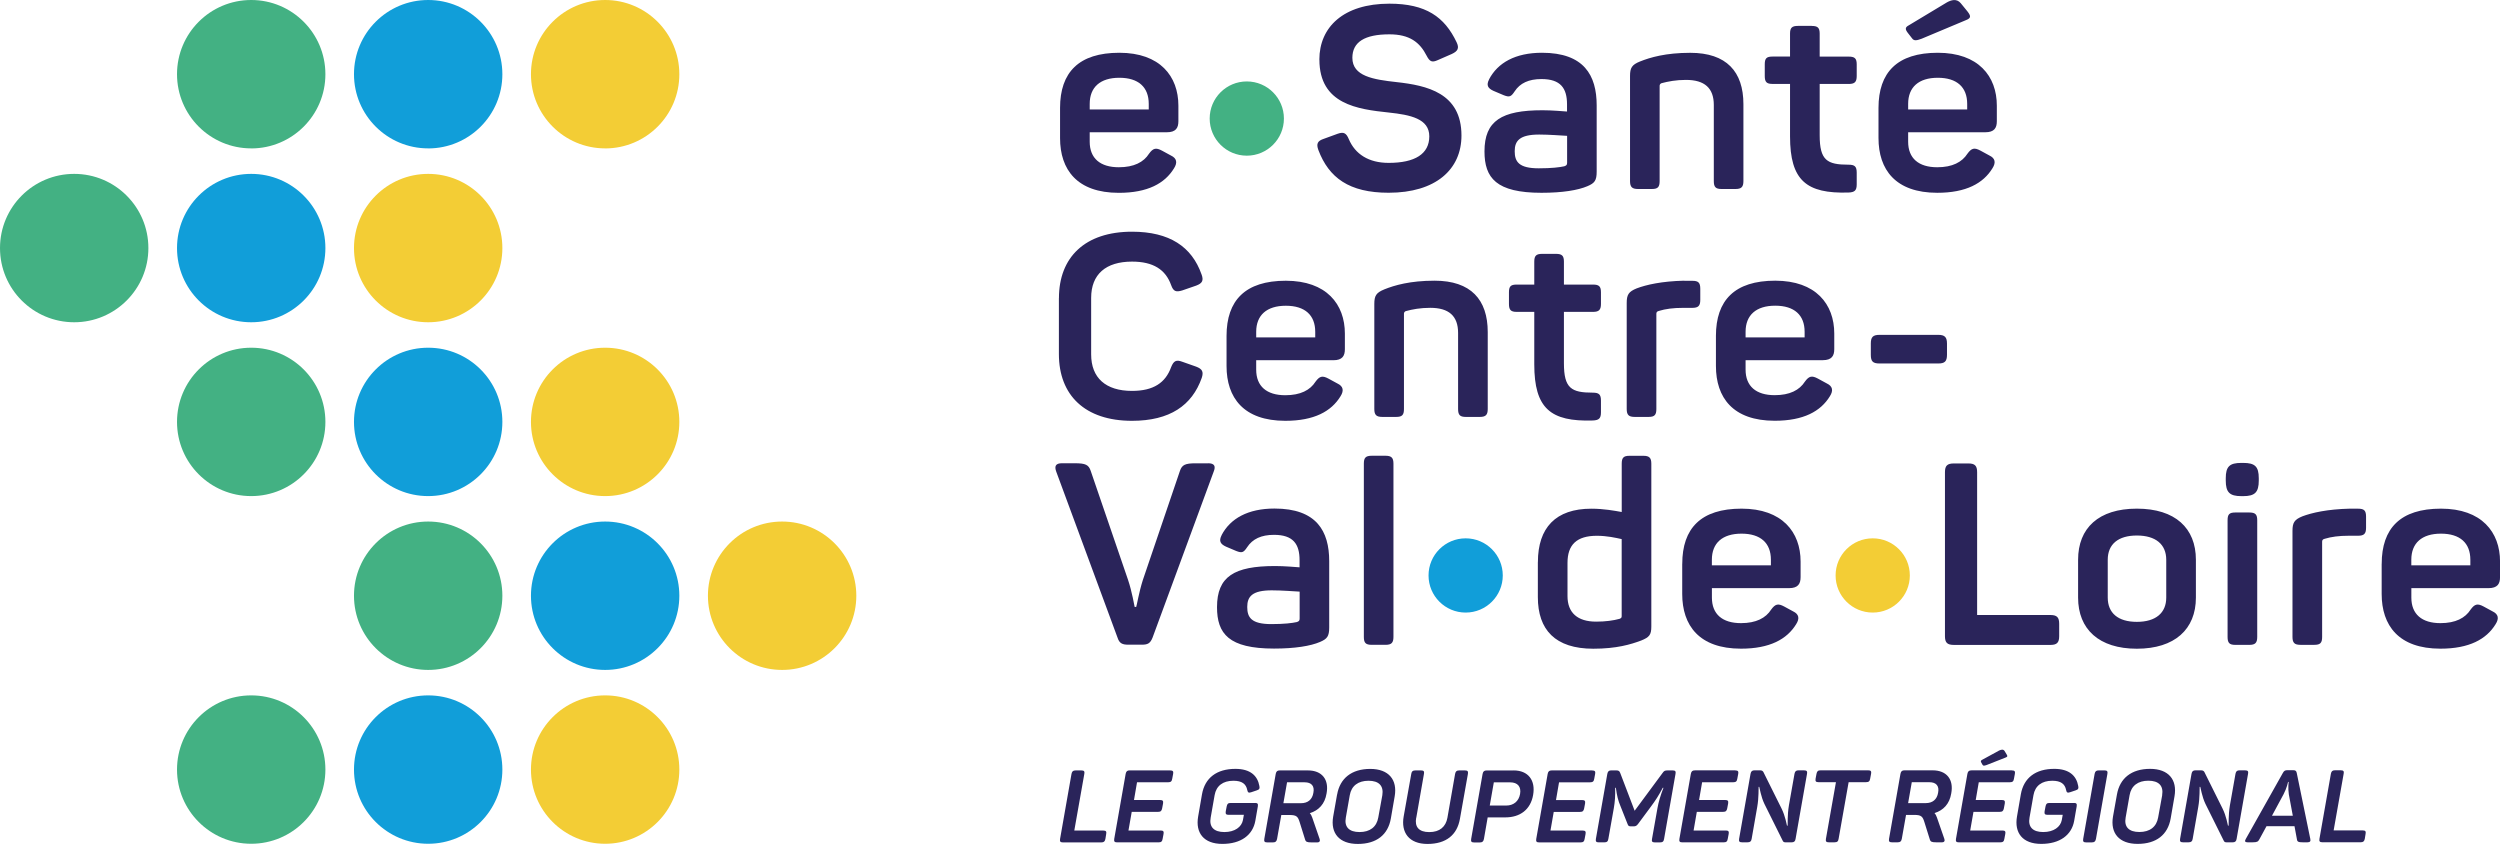 <?xml version="1.0" encoding="UTF-8"?>
<svg id="Calque_1" data-name="Calque 1" xmlns="http://www.w3.org/2000/svg" viewBox="0 0 565.77 190.95">
  <defs>
    <style>
      .cls-1 {
        fill: #f3cd35;
      }

      .cls-1, .cls-2, .cls-3, .cls-4 {
        stroke-width: 0px;
      }

      .cls-2 {
        fill: #2a245a;
      }

      .cls-3 {
        fill: #43b183;
      }

      .cls-4 {
        fill: #119ed9;
      }
    </style>
  </defs>
  <path class="cls-2" d="m559.06,126.67v1.27h-13.36v-1.27c0-3.76,2.37-5.9,6.71-5.9s6.65,2.14,6.65,5.9m-20.07.93v6.82c0,7.11,3.82,12.38,13.3,12.38,6.53,0,10.41-2.14,12.49-5.55.81-1.27.64-2.26-.69-2.89l-2.02-1.1c-1.39-.75-2.02-.58-2.95.69-1.21,1.91-3.41,3.07-6.82,3.07-4.22,0-6.59-2.02-6.59-5.78v-2.14h17.47c2.02,0,2.6-.98,2.6-2.49v-3.53c0-6.65-4.16-11.97-13.36-11.97s-13.42,4.45-13.42,12.49m-7.17-12.49c-5.15.12-8.62.93-10.76,1.73-1.85.75-2.26,1.45-2.26,3.3v24c0,1.33.46,1.79,1.79,1.79h3.18c1.33,0,1.74-.46,1.74-1.79v-21.52c0-.29.06-.58.58-.69,1.5-.46,3.24-.69,5.49-.69h2.08c1.33,0,1.79-.46,1.79-1.79v-2.54c0-1.39-.46-1.79-1.79-1.79h-1.85Zm-22.79.87h-3.18c-1.33,0-1.74.41-1.74,1.74v26.43c0,1.33.41,1.79,1.74,1.79h3.18c1.33,0,1.79-.46,1.79-1.79v-26.43c0-1.33-.46-1.74-1.79-1.74m-1.39-11.22h-.41c-2.66,0-3.53.81-3.53,3.47v.52c0,2.66.87,3.53,3.53,3.53h.41c2.66,0,3.53-.87,3.53-3.53v-.52c0-2.66-.87-3.47-3.53-3.47m-17.41,21.92v8.56c0,3.47-2.37,5.49-6.65,5.49s-6.59-2.02-6.59-5.49v-8.56c0-3.53,2.37-5.49,6.59-5.49s6.65,1.97,6.65,5.49m-19.95,0v8.56c0,7.17,4.74,11.57,13.3,11.57s13.36-4.4,13.36-11.57v-8.56c0-7.17-4.69-11.57-13.36-11.57s-13.3,4.4-13.3,11.57m-24.81-21.8h-3.3c-1.5,0-2.02.52-2.02,1.97v37.13c0,1.45.52,1.97,2.02,1.97h21.86c1.44,0,1.97-.52,1.97-1.97v-2.83c0-1.44-.52-1.97-1.97-1.97h-16.6v-32.33c0-1.45-.52-1.97-1.97-1.97"/>
  <path class="cls-2" d="m400.77,126.67v1.27h-13.36v-1.27c0-3.76,2.37-5.9,6.71-5.9s6.65,2.14,6.65,5.9m-20.07.93v6.82c0,7.11,3.82,12.38,13.3,12.38,6.53,0,10.41-2.14,12.49-5.55.81-1.27.64-2.26-.69-2.89l-2.02-1.1c-1.39-.75-2.02-.58-2.95.69-1.21,1.91-3.41,3.07-6.82,3.07-4.22,0-6.59-2.02-6.59-5.78v-2.14h17.47c2.02,0,2.6-.98,2.6-2.49v-3.53c0-6.65-4.16-11.97-13.36-11.97s-13.42,4.45-13.42,12.49m-13.71-5.61v17.41c0,.35-.06.46-.46.64-1.44.4-3.24.64-5.32.64-4.22,0-6.48-2.02-6.48-5.78v-7.52c0-4.11,2.08-6.13,6.65-6.13,2.31,0,4.28.46,5.61.75m-18.97,5.21v7.92c0,7.4,3.93,11.68,12.55,11.68,5.26,0,8.5-.98,10.82-1.85,1.85-.75,2.31-1.27,2.31-3.18v-36.84c0-1.33-.46-1.79-1.79-1.79h-3.18c-1.33,0-1.73.46-1.73,1.79v10.93c-1.62-.29-4.05-.75-6.88-.75-8.04,0-12.09,4.28-12.09,12.09"/>
  <path class="cls-2" d="m315.35,144.14v-39.21c0-1.33-.46-1.79-1.79-1.79h-3.12c-1.39,0-1.79.46-1.79,1.79v39.21c0,1.33.4,1.79,1.79,1.79h3.12c1.33,0,1.79-.46,1.79-1.79m-21.23-10.24v6.07c0,.52-.17.64-.64.81-1.04.23-2.83.46-5.78.46-4.51,0-5.44-1.5-5.44-3.88s1.16-3.76,5.55-3.76c2.26,0,5.09.23,6.3.29m-17.64-12.78c-.69,1.33-.29,2.02.98,2.6l2.31.98c1.33.52,1.68.35,2.49-.87,1.22-1.85,3.18-2.78,6.07-2.78,4.34,0,5.78,2.08,5.78,5.73v1.62c-.98-.06-3.3-.29-5.55-.29-9.25,0-13.13,2.37-13.13,9.31,0,6.01,2.66,9.37,12.9,9.37,4.74,0,8.27-.58,10.41-1.5,1.62-.69,2.08-1.27,2.08-3.3v-14.98c0-6.83-2.89-11.91-12.38-11.91-6.01,0-10.01,2.26-11.97,6.01m-3.07-16.25h-2.78c-2.43,0-3.12.35-3.59,1.74l-8.39,24.69c-.87,2.72-1.39,5.9-1.5,6.07h-.35c-.06-.17-.58-3.41-1.5-6.13l-8.44-24.64c-.46-1.39-1.16-1.74-3.58-1.74h-2.95c-1.39,0-1.74.64-1.27,1.91l13.88,37.59c.41,1.27,1.1,1.56,2.43,1.56h3.06c1.33,0,1.91-.29,2.43-1.62l13.82-37.53c.52-1.27.17-1.91-1.27-1.91"/>
  <path class="cls-2" d="m408.4,75.08v1.27h-13.36v-1.27c0-3.76,2.37-5.9,6.71-5.9s6.65,2.14,6.65,5.9m-20.07.93v6.83c0,7.11,3.82,12.38,13.3,12.38,6.54,0,10.41-2.14,12.49-5.55.81-1.27.64-2.26-.69-2.89l-2.02-1.1c-1.39-.75-2.02-.58-2.95.69-1.22,1.91-3.41,3.06-6.83,3.06-4.22,0-6.59-2.02-6.59-5.78v-2.14h17.47c2.02,0,2.6-.98,2.6-2.49v-3.53c0-6.65-4.16-11.97-13.36-11.97s-13.42,4.45-13.42,12.49m-7.17-12.49c-5.15.12-8.62.93-10.76,1.74-1.85.75-2.26,1.45-2.26,3.3v24c0,1.33.46,1.79,1.79,1.79h3.18c1.33,0,1.74-.46,1.74-1.79v-21.51c0-.29.06-.58.58-.69,1.51-.46,3.24-.69,5.49-.69h2.08c1.33,0,1.79-.46,1.79-1.79v-2.54c0-1.39-.46-1.79-1.79-1.79h-1.85Zm-29.03-6.07h-3.12c-1.33,0-1.79.41-1.79,1.74v5.21h-3.99c-1.33,0-1.74.4-1.74,1.73v2.66c0,1.33.41,1.79,1.74,1.79h3.99v11.86c0,10.01,3.7,13.01,13.24,12.72,1.39-.06,1.85-.46,1.85-1.85v-2.66c0-1.39-.46-1.79-1.85-1.79-4.86,0-6.53-.98-6.53-6.65v-11.63h6.59c1.33,0,1.79-.46,1.79-1.79v-2.66c0-1.33-.46-1.73-1.79-1.73h-6.59v-5.21c0-1.33-.46-1.74-1.79-1.74m-38.86,8.04c-1.85.75-2.26,1.45-2.26,3.3v23.77c0,1.33.46,1.79,1.79,1.79h3.18c1.33,0,1.74-.46,1.74-1.79v-21.57c0-.23.11-.46.4-.58,1.51-.41,3.3-.75,5.55-.75,4.22,0,6.3,1.85,6.3,5.67v17.23c0,1.33.41,1.79,1.74,1.79h3.18c1.33,0,1.79-.46,1.79-1.79v-17.41c0-7.35-3.82-11.63-12.03-11.63-5.55,0-9.08,1.04-11.39,1.97m-15.62,9.6v1.27h-13.36v-1.27c0-3.76,2.37-5.9,6.71-5.9s6.65,2.14,6.65,5.9m-20.07.93v6.83c0,7.11,3.82,12.38,13.3,12.38,6.54,0,10.41-2.14,12.49-5.55.81-1.27.64-2.26-.69-2.89l-2.02-1.1c-1.39-.75-2.02-.58-2.95.69-1.21,1.91-3.41,3.06-6.83,3.06-4.22,0-6.59-2.02-6.59-5.78v-2.14h17.47c2.02,0,2.6-.98,2.6-2.49v-3.53c0-6.65-4.16-11.97-13.36-11.97s-13.42,4.45-13.42,12.49m-37.94-8.56v12.67c0,9.31,5.9,15.1,16.54,15.1,8.56,0,13.59-3.47,15.79-9.72.46-1.39.11-2.02-1.27-2.54l-3.12-1.1c-1.39-.52-1.96-.23-2.54,1.21-1.27,3.53-3.99,5.38-8.85,5.38-5.96,0-9.25-2.95-9.25-8.27v-12.78c0-5.32,3.3-8.21,9.25-8.21,4.8,0,7.58,1.79,8.85,5.32.52,1.45,1.1,1.62,2.49,1.21l3.18-1.1c1.39-.52,1.73-1.16,1.21-2.54-2.2-6.25-7.23-9.66-15.73-9.66-10.64,0-16.54,5.78-16.54,15.04"/>
  <path class="cls-2" d="m445.19,23.5v1.27h-13.36v-1.27c0-3.76,2.37-5.9,6.71-5.9s6.65,2.14,6.65,5.9m-20.07.93v6.82c0,7.11,3.82,12.38,13.3,12.38,6.53,0,10.41-2.14,12.49-5.55.81-1.27.64-2.26-.69-2.89l-2.02-1.1c-1.39-.75-2.02-.58-2.95.69-1.22,1.91-3.41,3.07-6.83,3.07-4.22,0-6.59-2.02-6.59-5.78v-2.14h17.47c2.02,0,2.6-.98,2.6-2.49v-3.53c0-6.65-4.16-11.97-13.36-11.97s-13.42,4.45-13.42,12.49m15.38-23.83l-8.56,5.15c-.87.46-.81.93-.06,1.85l.81,1.04c.46.69,1.1.52,2.2.12l10.06-4.22c1.16-.46,1.1-.93.29-1.97l-1.51-1.85c-.93-1.1-2.14-.75-3.24-.12m-30.48,5.26h-3.12c-1.33,0-1.79.41-1.79,1.73v5.21h-3.99c-1.33,0-1.73.41-1.73,1.74v2.66c0,1.33.4,1.79,1.73,1.79h3.99v11.86c0,10,3.7,13.01,13.24,12.72,1.39-.06,1.85-.46,1.85-1.85v-2.66c0-1.39-.46-1.79-1.85-1.79-4.86,0-6.53-.98-6.53-6.65v-11.62h6.59c1.33,0,1.79-.46,1.79-1.79v-2.66c0-1.33-.46-1.74-1.79-1.74h-6.59v-5.21c0-1.33-.46-1.73-1.79-1.73m-38.87,8.04c-1.85.75-2.26,1.44-2.26,3.3v23.77c0,1.33.46,1.79,1.79,1.79h3.18c1.33,0,1.73-.46,1.73-1.79v-21.57c0-.23.12-.46.41-.58,1.5-.4,3.3-.75,5.55-.75,4.22,0,6.3,1.85,6.3,5.67v17.23c0,1.33.41,1.79,1.73,1.79h3.18c1.33,0,1.79-.46,1.79-1.79v-17.41c0-7.35-3.82-11.62-12.03-11.62-5.55,0-9.08,1.04-11.39,1.97m-16.48,16.83v6.07c0,.52-.17.64-.64.81-1.04.23-2.83.46-5.78.46-4.51,0-5.44-1.5-5.44-3.88s1.16-3.76,5.55-3.76c2.26,0,5.09.23,6.3.29m-17.64-12.78c-.69,1.33-.29,2.02.98,2.6l2.31.98c1.33.52,1.68.35,2.49-.87,1.21-1.85,3.18-2.78,6.07-2.78,4.34,0,5.78,2.08,5.78,5.73v1.62c-.98-.06-3.3-.29-5.55-.29-9.25,0-13.13,2.37-13.13,9.31,0,6.01,2.66,9.37,12.9,9.37,4.74,0,8.27-.58,10.41-1.5,1.62-.69,2.08-1.27,2.08-3.3v-14.98c0-6.83-2.89-11.91-12.38-11.91-6.01,0-10.01,2.26-11.97,6.01m-38.4-4.45c0,10.12,8.68,11.22,15.73,11.97,4.86.52,9.14,1.39,9.14,5.38s-3.24,6.01-9.2,6.01c-4.51,0-7.58-1.97-9.02-5.38-.58-1.39-1.16-1.68-2.49-1.22l-3.18,1.16c-1.39.46-1.74,1.1-1.21,2.54,2.37,6.25,6.94,9.66,15.9,9.66,10.64,0,16.48-5.26,16.48-12.95,0-9.66-7.86-11.33-14.69-12.09-5.26-.58-10-1.33-10-5.49,0-3.58,2.78-5.32,8.38-5.32,4.57,0,6.88,1.79,8.44,4.86.69,1.33,1.21,1.56,2.49.98l3.18-1.39c1.39-.64,1.74-1.33,1.1-2.66-2.72-5.73-6.94-8.73-15.21-8.73-10.41,0-15.85,5.32-15.85,12.67"/>
  <path class="cls-2" d="m259.97,23.5v1.27h-13.36v-1.27c0-3.76,2.37-5.9,6.71-5.9s6.65,2.14,6.65,5.9m-20.07.93v6.83c0,7.11,3.82,12.38,13.3,12.38,6.54,0,10.41-2.14,12.49-5.55.81-1.27.64-2.26-.69-2.89l-2.02-1.1c-1.39-.75-2.02-.58-2.95.69-1.21,1.91-3.41,3.06-6.83,3.06-4.22,0-6.59-2.02-6.59-5.78v-2.14h17.47c2.02,0,2.6-.98,2.6-2.49v-3.53c0-6.65-4.16-11.97-13.36-11.97s-13.42,4.45-13.42,12.49"/>
  <path class="cls-4" d="m96.9,33.59c9.27,0,16.79-7.52,16.79-16.79S106.17,0,96.9,0s-16.79,7.52-16.79,16.79,7.52,16.79,16.79,16.79"/>
  <path class="cls-1" d="m136.95,33.59c9.27,0,16.79-7.52,16.79-16.79S146.22,0,136.95,0s-16.79,7.52-16.79,16.79,7.52,16.79,16.79,16.79"/>
  <path class="cls-4" d="m96.9,112.27c9.27,0,16.79-7.52,16.79-16.79s-7.52-16.79-16.79-16.79-16.79,7.52-16.79,16.79,7.52,16.79,16.79,16.79"/>
  <path class="cls-1" d="m136.95,112.27c9.27,0,16.79-7.52,16.79-16.79s-7.52-16.79-16.79-16.79-16.79,7.52-16.79,16.79,7.52,16.79,16.79,16.79"/>
  <path class="cls-3" d="m96.9,151.61c9.27,0,16.79-7.52,16.79-16.79s-7.52-16.79-16.79-16.79-16.79,7.52-16.79,16.79,7.52,16.79,16.79,16.79"/>
  <path class="cls-4" d="m96.9,190.95c9.27,0,16.79-7.52,16.79-16.79s-7.52-16.79-16.79-16.79-16.79,7.52-16.79,16.79,7.52,16.79,16.79,16.79"/>
  <path class="cls-1" d="m136.95,190.95c9.27,0,16.79-7.52,16.79-16.79s-7.52-16.79-16.79-16.79-16.79,7.52-16.79,16.79,7.52,16.79,16.79,16.79"/>
  <path class="cls-4" d="m136.95,151.61c9.27,0,16.79-7.52,16.79-16.79s-7.52-16.79-16.79-16.79-16.79,7.52-16.79,16.79,7.52,16.79,16.79,16.79"/>
  <path class="cls-1" d="m177,151.61c9.27,0,16.79-7.52,16.79-16.79s-7.52-16.79-16.79-16.79-16.79,7.52-16.79,16.79,7.52,16.79,16.79,16.79"/>
  <path class="cls-3" d="m56.85,33.59c9.27,0,16.79-7.52,16.79-16.79S66.12,0,56.85,0s-16.79,7.52-16.79,16.79,7.52,16.79,16.79,16.79"/>
  <path class="cls-4" d="m56.85,72.93c9.27,0,16.79-7.52,16.79-16.79s-7.52-16.79-16.79-16.79-16.79,7.52-16.79,16.79,7.52,16.79,16.79,16.79"/>
  <path class="cls-1" d="m96.9,72.93c9.27,0,16.79-7.52,16.79-16.79s-7.52-16.79-16.79-16.79-16.79,7.52-16.79,16.79,7.52,16.79,16.79,16.79"/>
  <path class="cls-3" d="m56.85,112.27c9.27,0,16.79-7.52,16.79-16.79s-7.52-16.79-16.79-16.79-16.79,7.52-16.79,16.79,7.52,16.79,16.79,16.79"/>
  <path class="cls-3" d="m56.85,190.95c9.27,0,16.79-7.52,16.79-16.79s-7.52-16.79-16.79-16.79-16.79,7.52-16.79,16.79,7.52,16.79,16.79,16.79"/>
  <path class="cls-3" d="m16.79,72.93c9.27,0,16.79-7.52,16.79-16.79s-7.52-16.79-16.79-16.79S0,46.86,0,56.14s7.52,16.79,16.79,16.79"/>
  <path class="cls-3" d="m282.16,35.23c4.64,0,8.4-3.76,8.4-8.4s-3.76-8.4-8.4-8.4-8.4,3.76-8.4,8.4,3.76,8.4,8.4,8.4"/>
  <path class="cls-4" d="m331.69,138.63c4.64,0,8.4-3.76,8.4-8.4s-3.76-8.4-8.4-8.4-8.4,3.76-8.4,8.4,3.76,8.4,8.4,8.4"/>
  <path class="cls-1" d="m423.81,138.63c4.64,0,8.4-3.76,8.4-8.4s-3.76-8.4-8.4-8.4-8.4,3.76-8.4,8.4,3.76,8.4,8.4,8.4"/>
  <path class="cls-2" d="m438.65,75.78h-13.3c-1.51,0-1.97.52-1.97,1.97v2.54c0,1.5.46,1.97,1.97,1.97h13.3c1.44,0,1.97-.46,1.97-1.97v-2.54c0-1.45-.52-1.97-1.97-1.97"/>
  <path class="cls-2" d="m529.75,174.32h-1.33c-.57,0-.8.21-.92.78l-2.59,14.73c-.09.57.07.78.64.78h8.7c.57,0,.8-.21.92-.78l.18-1.12c.11-.57-.05-.78-.64-.78h-6.59l2.27-12.83c.12-.57-.07-.78-.64-.78m-11.77,5.44l.9,4.84h-4.71l2.62-4.86c.74-1.4,1.01-2.75,1.01-2.78h.14s-.18,1.38.04,2.8m4.86,10.1l-3.07-14.94c-.09-.51-.34-.62-.87-.62h-1.22c-.53,0-.78.11-1.06.64l-8.38,14.92c-.3.51-.18.76.39.76h1.15c.99,0,1.26-.14,1.54-.69l1.61-2.96h6.33l.55,2.96c.07.55.32.69,1.31.69h1.08c.57,0,.76-.25.64-.76m-14.73-15.53h-1.28c-.57,0-.8.21-.92.78l-1.26,7.11c-.39,2.32-.25,4.4-.3,4.64h-.14c-.07-.18-.37-2.16-1.24-3.9l-4.11-8.26c-.14-.23-.35-.37-.76-.37h-1.22c-.57,0-.8.21-.92.78l-2.59,14.73c-.09.57.07.78.64.78h1.29c.57,0,.83-.21.92-.78l1.26-7.2c.39-2.18.28-4.38.32-4.57h.14c.07.14.39,2.25,1.17,3.86l4.13,8.31c.14.3.3.39.69.39h1.31c.57,0,.83-.21.92-.78l2.59-14.73c.12-.57-.07-.78-.64-.78m-18.79,5.62l-.92,5.05c-.37,2.13-1.88,3.28-4.25,3.28s-3.49-1.15-3.1-3.28l.89-5.05c.37-2.13,1.9-3.28,4.25-3.28s3.47,1.15,3.12,3.28m-10.23-.16l-.9,5.03c-.62,3.69,1.35,6.15,5.58,6.15s6.84-2.07,7.48-5.76l.87-5.03c.64-3.69-1.31-6.19-5.53-6.19s-6.86,2.13-7.5,5.81m-5.05-4.68l-2.59,14.73c-.09.57.07.78.64.78h1.33c.57,0,.8-.21.92-.78l2.59-14.73c.11-.57-.07-.78-.64-.78h-1.33c-.57,0-.8.21-.92.78m-4.68,6.59h-5.51c-.6,0-.8.18-.92.78l-.21,1.1c-.09.6.07.8.64.8h3.46l-.21,1.19c-.3,1.56-1.83,2.71-4.2,2.71s-3.49-1.15-3.1-3.28l.89-5.07c.37-2.11,1.88-3.26,4.25-3.26,1.93,0,2.87.71,3.14,2.11.11.57.32.69.92.48l1.22-.41c.6-.18.71-.44.6-.99-.41-2.32-2.04-3.88-5.42-3.88-4.22,0-6.91,2.02-7.57,5.76l-.87,5.03c-.64,3.69,1.26,6.19,5.48,6.19s6.89-2,7.46-5.21l.57-3.28c.09-.6-.07-.78-.64-.78m-14.04-7.37h-9.13c-.57,0-.8.21-.92.78l-2.59,14.73c-.09.57.07.78.64.78h9.39c.6,0,.83-.21.92-.78l.21-1.12c.12-.57-.07-.78-.64-.78h-7.3l.74-4.22h5.94c.6,0,.83-.21.94-.78l.21-1.12c.09-.57-.07-.78-.64-.78h-5.94l.69-4.02h7.04c.6,0,.83-.21.92-.78l.21-1.12c.11-.57-.07-.78-.67-.78m-2.98-4.45l-3.74,2.04c-.37.18-.39.37-.16.73l.25.44c.16.25.41.18.9.02l4.27-1.68c.51-.18.51-.37.23-.78l-.44-.73c-.3-.44-.8-.3-1.31-.05m-13.72,9.5c-.25,1.54-1.26,2.36-2.8,2.36h-3.99l.83-4.73h3.99c1.54,0,2.27.85,1.97,2.36m-1.24-5.05h-6.36c-.57,0-.8.21-.92.78l-2.59,14.73c-.09.57.07.78.64.78h1.33c.57,0,.8-.21.92-.78l.96-5.42h1.86c1.58,0,1.9.35,2.29,1.61l1.22,3.9c.16.57.46.69,1.44.69h1.33c.55,0,.69-.35.53-.78l-1.68-4.84c-.14-.39-.3-.73-.55-.99,2.02-.64,3.4-2.07,3.79-4.45.6-3.17-1.03-5.23-4.22-5.23m-14.56,0h-10.79c-.6,0-.8.21-.92.78l-.21,1.12c-.09.57.07.78.64.78h3.97l-2.27,12.83c-.09.57.07.78.64.78h1.31c.6,0,.83-.21.92-.78l2.27-12.83h3.95c.6,0,.83-.21.92-.78l.21-1.12c.11-.57-.07-.78-.64-.78m-14.48,0h-1.29c-.57,0-.8.21-.92.78l-1.26,7.11c-.39,2.32-.25,4.4-.3,4.64h-.14c-.07-.18-.37-2.16-1.24-3.9l-4.11-8.26c-.14-.23-.34-.37-.76-.37h-1.22c-.57,0-.8.21-.92.78l-2.59,14.73c-.09.57.07.78.64.78h1.28c.57,0,.83-.21.92-.78l1.26-7.2c.39-2.18.28-4.38.32-4.57h.14c.07.14.39,2.25,1.17,3.86l4.13,8.31c.14.3.3.39.69.39h1.31c.57,0,.83-.21.92-.78l2.59-14.73c.11-.57-.07-.78-.64-.78m-15.6,0h-9.13c-.57,0-.8.21-.92.78l-2.59,14.73c-.09.57.07.78.64.78h9.38c.6,0,.83-.21.92-.78l.21-1.12c.11-.57-.07-.78-.64-.78h-7.3l.73-4.22h5.94c.6,0,.83-.21.94-.78l.21-1.12c.09-.57-.07-.78-.64-.78h-5.94l.69-4.02h7.04c.6,0,.83-.21.92-.78l.21-1.12c.11-.57-.07-.78-.67-.78m-14.16,0h-1.17c-.62,0-.8.11-1.15.62l-6.29,8.51-3.26-8.54c-.18-.48-.37-.6-1.01-.6h-.99c-.57,0-.8.21-.92.78l-2.59,14.73c-.09.57.07.78.64.78h1.26c.6,0,.83-.21.92-.78l1.24-6.97c.25-1.44.35-2.8.3-4.59h.16c.25,1.83.5,2.85,1.06,4.18l1.58,3.99c.16.46.32.55.78.55h.6c.48,0,.69-.14,1.01-.55l2.94-3.97c.99-1.33,1.74-2.48,2.64-4.2h.16c-.69,1.77-1.12,3.26-1.35,4.57l-1.24,7c-.11.57.05.78.64.78h1.17c.6,0,.83-.21.92-.78l2.59-14.73c.11-.57-.05-.78-.64-.78m-18.24,0h-9.13c-.57,0-.8.21-.92.78l-2.59,14.73c-.09.57.07.78.64.78h9.39c.6,0,.83-.21.92-.78l.21-1.12c.11-.57-.07-.78-.64-.78h-7.3l.74-4.22h5.94c.6,0,.83-.21.94-.78l.21-1.12c.09-.57-.07-.78-.64-.78h-5.94l.69-4.02h7.04c.6,0,.83-.21.92-.78l.21-1.12c.11-.57-.07-.78-.67-.78m-19.46,7.94h-3.72l.92-5.25h3.72c1.67,0,2.52.99,2.22,2.64-.3,1.65-1.47,2.61-3.14,2.61m1.68-7.94h-6.1c-.57,0-.8.21-.92.78l-2.59,14.73c-.09.57.07.78.64.78h1.33c.57,0,.8-.21.92-.78l.85-4.89h3.99c3.33,0,5.71-1.75,6.29-5.05.6-3.33-1.1-5.58-4.41-5.58m-22.03,10.72l1.74-9.94c.11-.57-.07-.78-.64-.78h-1.31c-.6,0-.82.21-.92.78l-1.72,9.64c-.64,3.6,1.17,6.22,5.39,6.22s6.7-2.04,7.34-5.67l1.81-10.19c.09-.57-.07-.78-.67-.78h-1.31c-.57,0-.8.21-.92.78l-1.74,9.94c-.37,2.04-1.74,3.24-4.11,3.24s-3.33-1.19-2.96-3.24m-7.66-5.1l-.92,5.05c-.37,2.13-1.88,3.28-4.24,3.28s-3.49-1.15-3.1-3.28l.89-5.05c.37-2.13,1.9-3.28,4.25-3.28s3.46,1.15,3.12,3.28m-10.24-.16l-.89,5.03c-.62,3.69,1.35,6.15,5.58,6.15s6.84-2.07,7.48-5.76l.87-5.03c.64-3.69-1.31-6.19-5.53-6.19s-6.86,2.13-7.5,5.81m-5.37-.41c-.25,1.54-1.26,2.36-2.8,2.36h-3.99l.83-4.73h3.99c1.54,0,2.27.85,1.97,2.36m-1.24-5.05h-6.36c-.57,0-.8.21-.92.78l-2.59,14.73c-.09.57.07.78.64.78h1.33c.57,0,.8-.21.92-.78l.96-5.42h1.86c1.58,0,1.9.35,2.29,1.61l1.22,3.9c.16.57.46.69,1.44.69h1.33c.55,0,.69-.35.53-.78l-1.67-4.84c-.14-.39-.3-.73-.55-.99,2.02-.64,3.4-2.07,3.79-4.45.6-3.17-1.03-5.23-4.22-5.23m-11.95,7.37h-5.51c-.6,0-.8.18-.92.78l-.21,1.1c-.09.6.07.8.64.8h3.46l-.21,1.19c-.3,1.56-1.84,2.71-4.2,2.71s-3.49-1.15-3.1-3.28l.89-5.07c.37-2.11,1.88-3.26,4.25-3.26,1.93,0,2.87.71,3.14,2.11.12.57.32.69.92.48l1.22-.41c.6-.18.71-.44.6-.99-.41-2.32-2.04-3.88-5.42-3.88-4.22,0-6.91,2.02-7.57,5.76l-.87,5.03c-.64,3.69,1.26,6.19,5.48,6.19s6.88-2,7.46-5.21l.57-3.28c.09-.6-.07-.78-.64-.78m-19.22-7.37h-9.13c-.57,0-.8.21-.92.78l-2.59,14.73c-.09.57.07.78.64.78h9.39c.6,0,.83-.21.92-.78l.21-1.12c.11-.57-.07-.78-.64-.78h-7.3l.74-4.22h5.94c.6,0,.83-.21.94-.78l.21-1.12c.09-.57-.07-.78-.64-.78h-5.94l.69-4.02h7.04c.6,0,.83-.21.92-.78l.21-1.12c.11-.57-.07-.78-.67-.78m-20.08,0h-1.33c-.57,0-.8.21-.92.78l-2.59,14.73c-.09.57.07.78.64.78h8.7c.57,0,.8-.21.92-.78l.18-1.12c.11-.57-.05-.78-.64-.78h-6.58l2.27-12.83c.11-.57-.07-.78-.64-.78"/>
</svg>